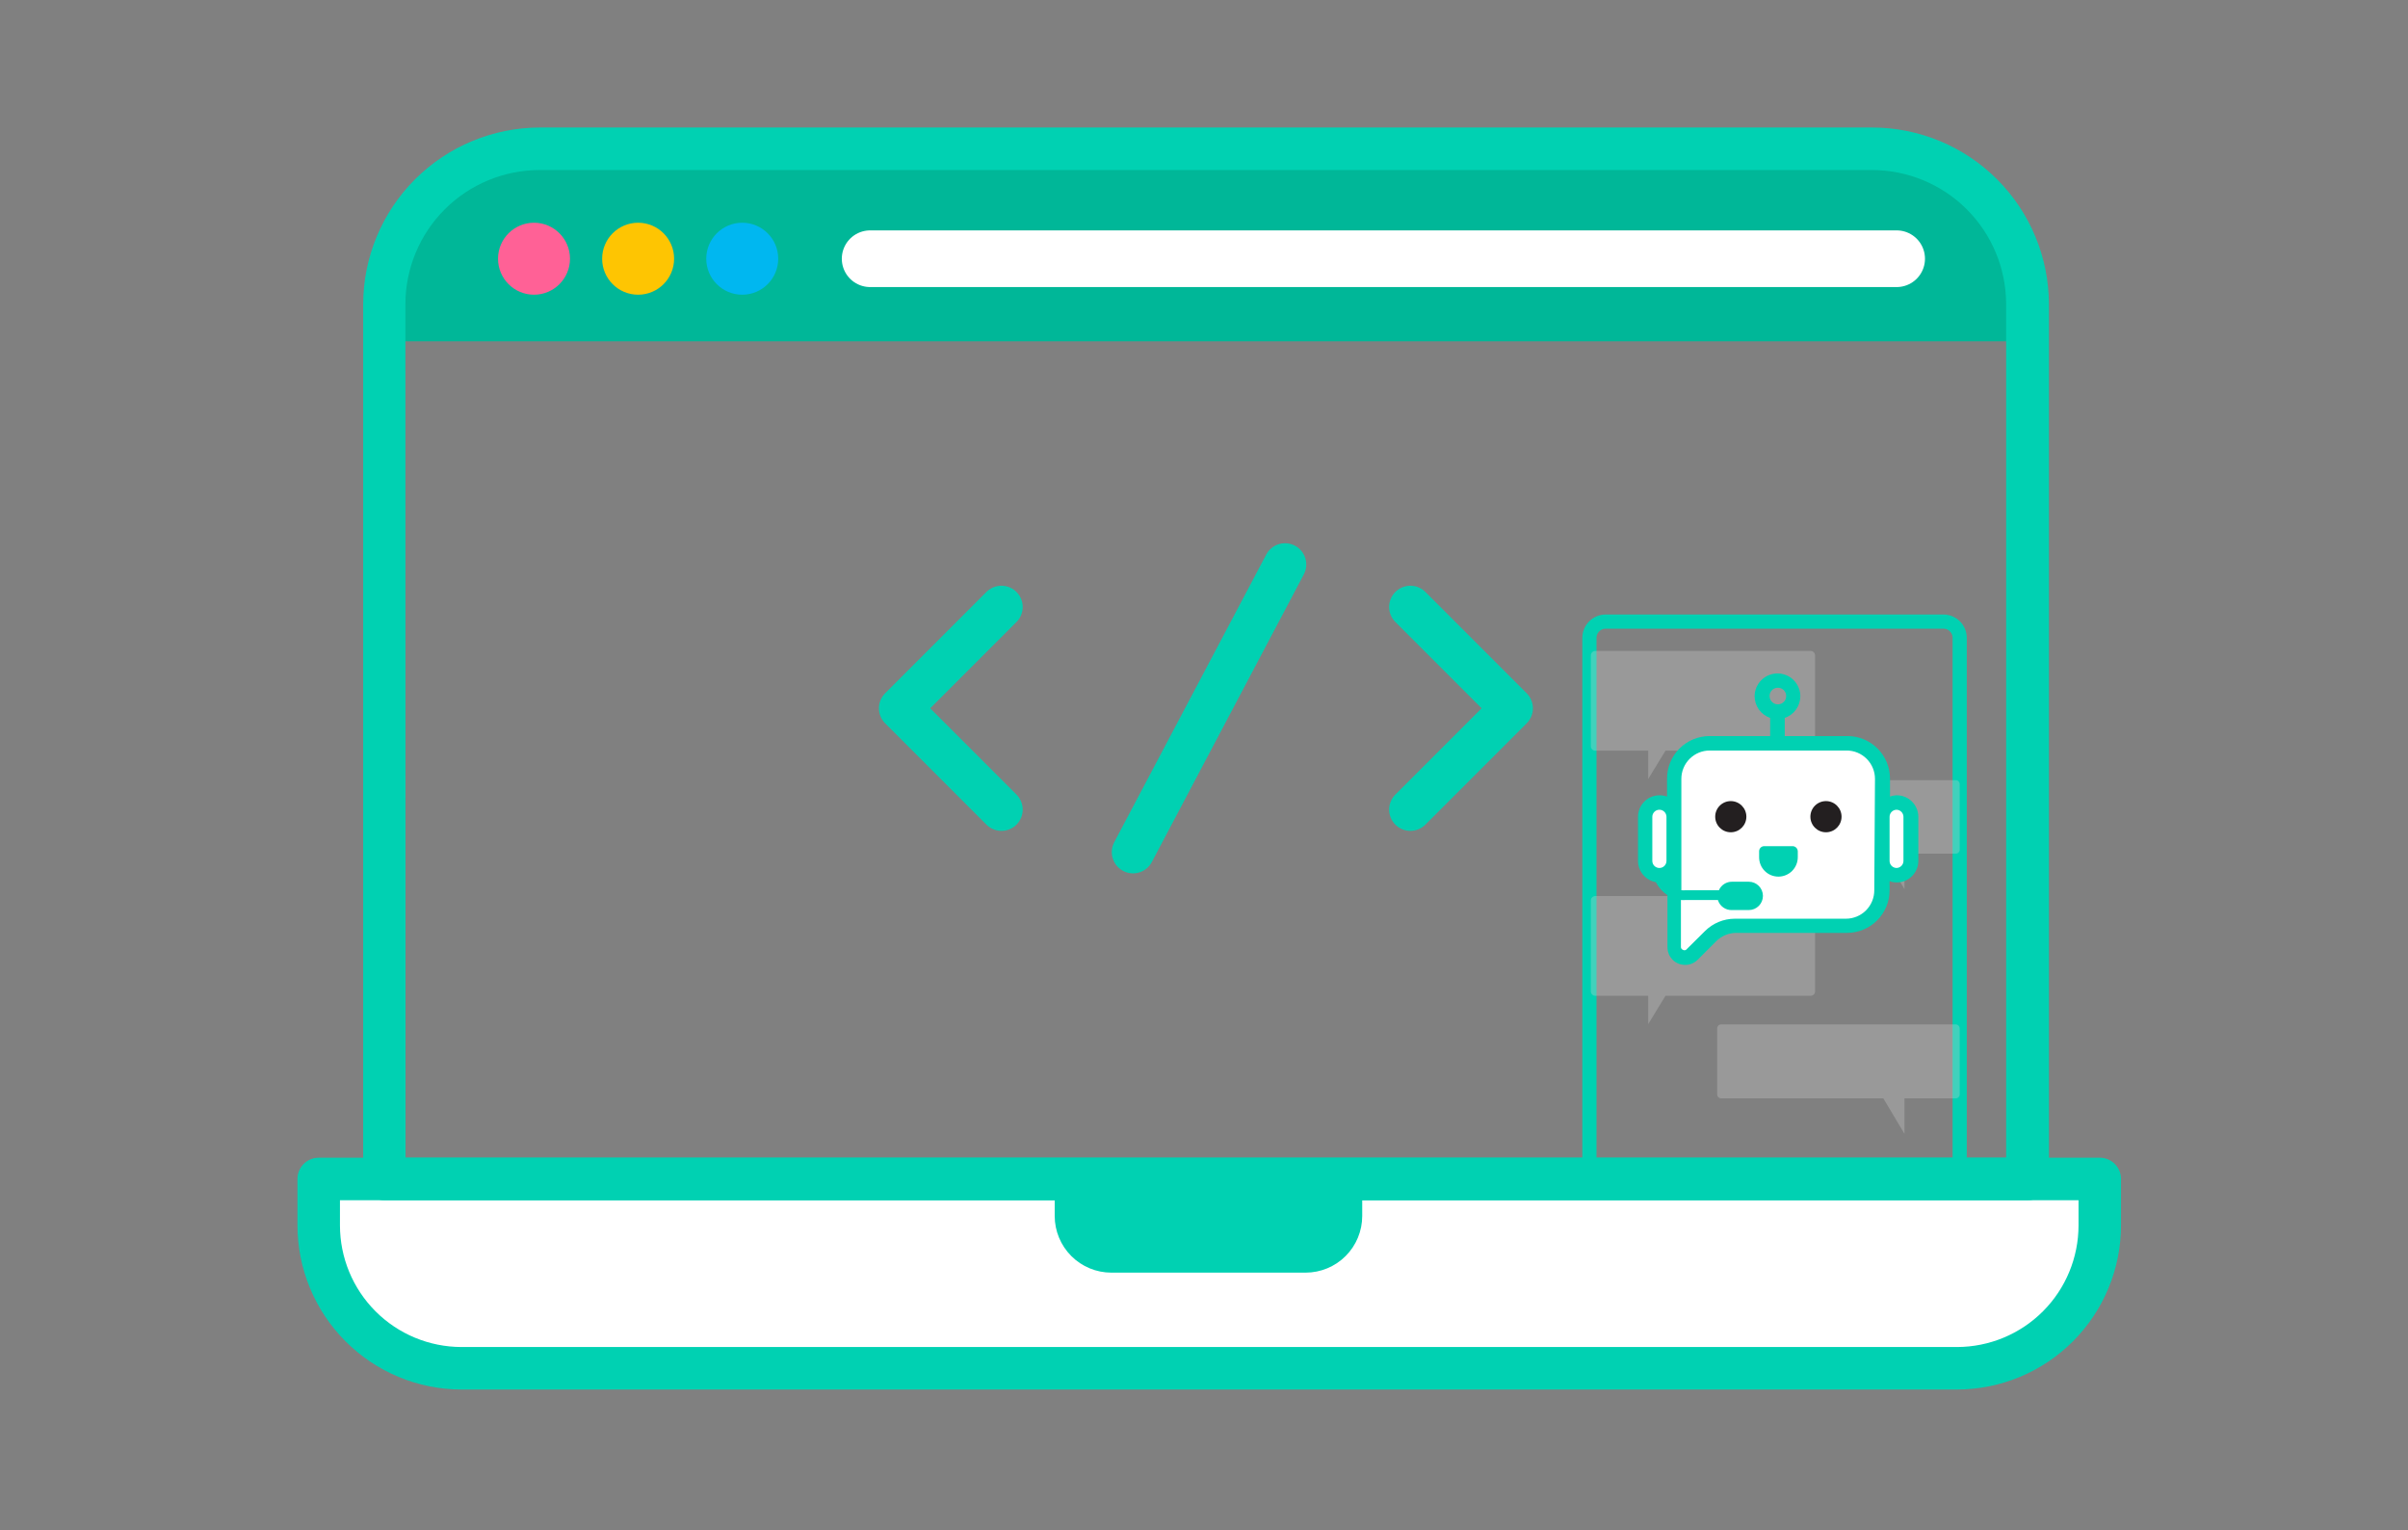 <svg width="170" height="108" viewBox="0 0 170 108" fill="none" xmlns="http://www.w3.org/2000/svg">
<rect x="0" y="0" width="170" height="108" fill="#808080" stroke="none"/>
<mask id="mask0_584_32" style="mask-type:alpha" maskUnits="userSpaceOnUse" x="0" y="0" width="170" height="108">
<rect width="170" height="108" fill="#D9D9D9"/>
</mask>
<g mask="url(#mask0_584_32)">
<path d="M22.5 83.22H148.24V86.49C148.24 89.163 147.178 91.727 145.288 93.618C143.397 95.508 140.833 96.57 138.16 96.57H32.58C29.907 96.57 27.343 95.508 25.452 93.618C23.562 91.727 22.5 89.163 22.5 86.49V83.22Z" fill="white"/>
<path d="M138.16 98.07H32.58C29.509 98.065 26.565 96.842 24.394 94.669C22.223 92.496 21.003 89.551 21 86.48V83.21C21 82.812 21.158 82.431 21.439 82.149C21.721 81.868 22.102 81.71 22.5 81.71H148.24C148.638 81.71 149.019 81.868 149.301 82.149C149.582 82.431 149.74 82.812 149.74 83.21V86.48C149.737 89.551 148.517 92.496 146.346 94.669C144.175 96.842 141.231 98.065 138.16 98.07ZM24 84.71V86.48C24 88.757 24.904 90.94 26.512 92.55C28.121 94.161 30.304 95.067 32.58 95.07H138.16C140.436 95.067 142.619 94.161 144.228 92.55C145.836 90.94 146.74 88.757 146.74 86.48V84.71H24Z" fill="#00D1B2"/>
<path d="M143.14 21.47V24.09H27.14V21.47C27.14 18.553 28.299 15.755 30.362 13.692C32.425 11.629 35.222 10.47 38.14 10.47H132.2C135.107 10.486 137.889 11.652 139.939 13.713C141.989 15.774 143.14 18.563 143.14 21.47Z" fill="#00B798"/>
<path d="M143.14 84.71H27.14C26.742 84.71 26.36 84.552 26.079 84.271C25.798 83.989 25.64 83.608 25.64 83.21V21.47C25.645 18.164 26.961 14.996 29.298 12.658C31.636 10.321 34.804 9.005 38.11 9H132.18C135.485 9.005 138.654 10.321 140.991 12.658C143.329 14.996 144.644 18.164 144.65 21.47V83.21C144.65 83.408 144.611 83.604 144.535 83.786C144.459 83.969 144.347 84.135 144.207 84.274C144.066 84.414 143.9 84.524 143.717 84.599C143.534 84.674 143.337 84.711 143.14 84.71ZM28.63 81.71H141.63V21.47C141.627 18.959 140.628 16.552 138.853 14.777C137.078 13.001 134.67 12.003 132.16 12H38.09C35.579 12.003 33.172 13.001 31.396 14.777C29.621 16.552 28.622 18.959 28.62 21.47L28.63 81.71Z" fill="#00D1B2"/>
<path d="M74.43 83.22H96.17V85.82C96.17 86.881 95.749 87.898 94.999 88.648C94.249 89.399 93.231 89.82 92.17 89.82H78.46C77.399 89.82 76.382 89.399 75.632 88.648C74.882 87.898 74.46 86.881 74.46 85.82V83.22H74.43Z" fill="#00D1B2"/>
<path d="M61.43 18.26H133.9" stroke="white" stroke-width="4" stroke-miterlimit="10" stroke-linecap="round"/>
<path d="M52.4 20.8C53.803 20.8 54.94 19.663 54.94 18.26C54.94 16.857 53.803 15.72 52.4 15.72C50.997 15.72 49.86 16.857 49.86 18.26C49.86 19.663 50.997 20.8 52.4 20.8Z" fill="#00B7F0"/>
<path d="M45.05 20.8C46.453 20.8 47.59 19.663 47.59 18.26C47.59 16.857 46.453 15.72 45.05 15.72C43.647 15.72 42.51 16.857 42.51 18.26C42.51 19.663 43.647 20.8 45.05 20.8Z" fill="#FEC502"/>
<path d="M37.7 20.8C39.103 20.8 40.24 19.663 40.24 18.26C40.24 16.857 39.103 15.72 37.7 15.72C36.297 15.72 35.16 16.857 35.16 18.26C35.16 19.663 36.297 20.8 37.7 20.8Z" fill="#FF6196"/>
<path d="M99.57 42.84L106.72 49.99L99.57 57.14" stroke="#00D1B2" stroke-width="3" stroke-linecap="round" stroke-linejoin="round"/>
<path d="M70.7 42.84L63.55 49.99L70.7 57.14" stroke="#00D1B2" stroke-width="3" stroke-linecap="round" stroke-linejoin="round"/>
<path d="M90.72 39.84L79.99 60.14" stroke="#00D1B2" stroke-width="3" stroke-linecap="round" stroke-linejoin="round"/>
<path d="M137.2 43.87H113.36C112.725 43.87 112.21 44.385 112.21 45.02V82.06C112.21 82.695 112.725 83.21 113.36 83.21H137.2C137.835 83.21 138.35 82.695 138.35 82.06V45.02C138.35 44.385 137.835 43.87 137.2 43.87Z" stroke="#00D1B2" stroke-miterlimit="10"/>
<path opacity="0.31" d="M128.14 46.28V52.65C128.143 52.692 128.137 52.733 128.124 52.773C128.11 52.812 128.088 52.848 128.06 52.879C128.032 52.91 127.998 52.934 127.96 52.952C127.923 52.969 127.882 52.979 127.84 52.98H117.58L116.36 54.98V52.98H112.6C112.56 52.977 112.52 52.967 112.483 52.949C112.446 52.931 112.414 52.906 112.387 52.875C112.36 52.845 112.339 52.809 112.326 52.77C112.313 52.732 112.308 52.691 112.31 52.65V46.28C112.305 46.197 112.332 46.114 112.386 46.051C112.44 45.987 112.517 45.948 112.6 45.94H127.84C127.882 45.943 127.923 45.953 127.961 45.972C127.999 45.99 128.033 46.016 128.061 46.048C128.089 46.079 128.11 46.116 128.124 46.156C128.137 46.196 128.143 46.238 128.14 46.28Z" fill="#D1D1D1"/>
<path opacity="0.31" d="M128.14 63.58V69.95C128.143 69.992 128.137 70.033 128.124 70.073C128.11 70.112 128.088 70.148 128.06 70.179C128.032 70.21 127.998 70.234 127.96 70.252C127.923 70.269 127.882 70.279 127.84 70.28H117.58L116.36 72.28V70.28H112.6C112.56 70.278 112.52 70.267 112.483 70.249C112.446 70.231 112.414 70.206 112.387 70.175C112.36 70.145 112.339 70.109 112.326 70.07C112.313 70.032 112.308 69.991 112.31 69.95V63.58C112.305 63.497 112.332 63.414 112.386 63.351C112.44 63.288 112.517 63.248 112.6 63.24H127.84C127.882 63.243 127.923 63.253 127.961 63.272C127.999 63.29 128.033 63.316 128.061 63.348C128.089 63.379 128.11 63.416 128.124 63.456C128.137 63.496 128.143 63.538 128.14 63.58Z" fill="#D1D1D1"/>
<path opacity="0.31" d="M138.35 55.33V59.95C138.353 59.988 138.348 60.025 138.336 60.061C138.324 60.097 138.304 60.13 138.279 60.157C138.254 60.185 138.223 60.208 138.189 60.224C138.155 60.24 138.118 60.249 138.08 60.25H134.45V62.75L133 60.28H121.54C121.503 60.279 121.466 60.27 121.431 60.254C121.397 60.238 121.367 60.215 121.341 60.188C121.316 60.16 121.297 60.127 121.285 60.091C121.272 60.055 121.268 60.018 121.27 59.98V55.36C121.268 55.322 121.272 55.285 121.285 55.249C121.297 55.213 121.316 55.181 121.341 55.153C121.367 55.125 121.397 55.102 121.431 55.086C121.466 55.07 121.503 55.061 121.54 55.06H138.12C138.183 55.073 138.24 55.107 138.281 55.156C138.323 55.205 138.347 55.266 138.35 55.33Z" fill="#D1D1D1"/>
<path opacity="0.31" d="M138.35 72.6V77.22C138.353 77.258 138.348 77.295 138.336 77.331C138.324 77.367 138.304 77.4 138.279 77.427C138.254 77.456 138.223 77.478 138.189 77.494C138.155 77.51 138.118 77.519 138.08 77.52H134.45V80.02L132.96 77.52H121.5C121.463 77.519 121.426 77.51 121.391 77.494C121.357 77.478 121.327 77.456 121.302 77.427C121.276 77.4 121.257 77.367 121.245 77.331C121.232 77.295 121.228 77.258 121.23 77.22V72.6C121.228 72.562 121.232 72.525 121.245 72.489C121.257 72.453 121.276 72.421 121.302 72.393C121.327 72.365 121.357 72.342 121.391 72.326C121.426 72.31 121.463 72.301 121.5 72.3H138.08C138.155 72.305 138.225 72.339 138.276 72.395C138.326 72.451 138.353 72.525 138.35 72.6Z" fill="#D1D1D1"/>
<path d="M130.39 52.46H120.72C120.393 52.459 120.068 52.522 119.766 52.647C119.463 52.772 119.188 52.955 118.956 53.186C118.725 53.418 118.541 53.693 118.417 53.996C118.292 54.298 118.229 54.623 118.23 54.95V66.86C118.228 67.006 118.271 67.148 118.351 67.27C118.431 67.391 118.545 67.486 118.68 67.542C118.814 67.598 118.962 67.612 119.105 67.583C119.247 67.555 119.378 67.484 119.48 67.38L120.79 66.06C121.021 65.828 121.295 65.645 121.597 65.519C121.899 65.394 122.223 65.33 122.55 65.33H130.39C131.05 65.327 131.681 65.064 132.148 64.598C132.614 64.132 132.877 63.5 132.88 62.84V54.95C132.88 54.29 132.618 53.656 132.151 53.189C131.684 52.722 131.05 52.46 130.39 52.46Z" fill="white"/>
<path d="M117.18 56.64H117.15C116.592 56.64 116.14 57.092 116.14 57.65V60.76C116.14 61.318 116.592 61.77 117.15 61.77H117.18C117.738 61.77 118.19 61.318 118.19 60.76V57.65C118.19 57.092 117.738 56.64 117.18 56.64Z" fill="white"/>
<path d="M133.93 56.64H133.9C133.342 56.64 132.89 57.092 132.89 57.65V60.76C132.89 61.318 133.342 61.77 133.9 61.77H133.93C134.488 61.77 134.94 61.318 134.94 60.76V57.65C134.94 57.092 134.488 56.64 133.93 56.64Z" fill="white"/>
<path d="M128.91 58.74C129.518 58.74 130.01 58.248 130.01 57.64C130.01 57.032 129.518 56.54 128.91 56.54C128.303 56.54 127.81 57.032 127.81 57.64C127.81 58.248 128.303 58.74 128.91 58.74Z" fill="#231F20"/>
<path d="M122.19 58.74C122.797 58.74 123.29 58.248 123.29 57.64C123.29 57.032 122.797 56.54 122.19 56.54C121.582 56.54 121.09 57.032 121.09 57.64C121.09 58.248 121.582 58.74 122.19 58.74Z" fill="#231F20"/>
<path d="M133.94 56.13C133.766 56.129 133.593 56.16 133.43 56.22V54.95C133.43 54.154 133.114 53.391 132.551 52.829C131.988 52.266 131.225 51.95 130.43 51.95H126V50.67C126.32 50.562 126.598 50.356 126.795 50.081C126.992 49.807 127.099 49.478 127.1 49.14C127.1 48.929 127.058 48.719 126.977 48.524C126.896 48.329 126.778 48.151 126.628 48.002C126.479 47.852 126.301 47.733 126.106 47.653C125.911 47.572 125.701 47.53 125.49 47.53C125.062 47.53 124.651 47.699 124.348 48.001C124.044 48.303 123.873 48.712 123.87 49.14C123.872 49.477 123.979 49.806 124.176 50.08C124.373 50.354 124.651 50.56 124.97 50.67V51.95H120.69C119.894 51.95 119.131 52.266 118.568 52.829C118.006 53.391 117.69 54.154 117.69 54.95V56.22C117.52 56.159 117.34 56.128 117.16 56.13C116.757 56.13 116.37 56.29 116.085 56.575C115.8 56.86 115.64 57.247 115.64 57.65V60.76C115.641 61.118 115.768 61.464 115.998 61.738C116.229 62.012 116.547 62.197 116.9 62.26C117.089 62.632 117.372 62.949 117.72 63.18V66.86C117.719 67.107 117.792 67.348 117.929 67.552C118.067 67.757 118.262 67.917 118.49 68.01C118.643 68.069 118.806 68.099 118.97 68.1C119.133 68.101 119.295 68.07 119.446 68.008C119.597 67.946 119.734 67.855 119.85 67.74L121.17 66.42C121.54 66.053 122.039 65.845 122.56 65.84H130.4C131.195 65.84 131.958 65.524 132.521 64.961C133.084 64.399 133.4 63.636 133.4 62.84V62.19C133.563 62.251 133.736 62.281 133.91 62.28C134.313 62.28 134.7 62.12 134.985 61.835C135.27 61.55 135.43 61.163 135.43 60.76V57.65C135.43 57.252 135.274 56.87 134.995 56.586C134.717 56.301 134.338 56.138 133.94 56.13ZM125.52 48.54C125.597 48.54 125.673 48.555 125.744 48.585C125.815 48.615 125.879 48.658 125.933 48.713C125.987 48.768 126.03 48.834 126.059 48.905C126.087 48.977 126.101 49.053 126.1 49.13C126.1 49.206 126.085 49.282 126.056 49.352C126.027 49.422 125.984 49.486 125.93 49.54C125.876 49.594 125.812 49.637 125.742 49.666C125.671 49.695 125.596 49.71 125.52 49.71C125.443 49.711 125.366 49.697 125.295 49.669C125.223 49.64 125.158 49.598 125.103 49.544C125.048 49.49 125.005 49.425 124.975 49.354C124.945 49.283 124.93 49.207 124.93 49.13C124.928 49.052 124.943 48.975 124.972 48.903C125.001 48.831 125.045 48.765 125.1 48.71C125.155 48.655 125.22 48.611 125.292 48.582C125.365 48.553 125.442 48.539 125.52 48.54ZM116.65 57.65C116.65 57.517 116.702 57.39 116.796 57.296C116.89 57.203 117.017 57.15 117.15 57.15C117.282 57.15 117.41 57.203 117.503 57.296C117.597 57.39 117.65 57.517 117.65 57.65V60.76C117.65 60.893 117.597 61.02 117.503 61.114C117.41 61.207 117.282 61.26 117.15 61.26C117.017 61.26 116.89 61.207 116.796 61.114C116.702 61.02 116.65 60.893 116.65 60.76V57.65ZM132.32 62.84C132.32 63.37 132.109 63.879 131.734 64.254C131.359 64.629 130.85 64.84 130.32 64.84H122.48C121.684 64.841 120.922 65.157 120.36 65.72L119.04 67.03C119.005 67.055 118.963 67.068 118.92 67.068C118.877 67.068 118.835 67.055 118.8 67.03C118.76 67.015 118.725 66.988 118.702 66.951C118.678 66.915 118.667 66.873 118.67 66.83V63.52C118.783 63.53 118.897 63.53 119.01 63.52H121.28C121.344 63.733 121.477 63.918 121.658 64.046C121.839 64.175 122.058 64.24 122.28 64.23H123.46C123.725 64.23 123.979 64.125 124.167 63.937C124.354 63.75 124.46 63.495 124.46 63.23C124.46 62.965 124.354 62.711 124.167 62.523C123.979 62.335 123.725 62.23 123.46 62.23H122.28C122.083 62.227 121.89 62.283 121.724 62.39C121.559 62.496 121.429 62.65 121.35 62.83H119.04C118.927 62.84 118.813 62.84 118.7 62.83V54.97C118.7 54.44 118.911 53.931 119.286 53.556C119.661 53.181 120.169 52.97 120.7 52.97H130.37C130.9 52.97 131.409 53.181 131.784 53.556C132.159 53.931 132.37 54.44 132.37 54.97L132.32 62.84ZM134.38 60.76C134.38 60.891 134.328 61.017 134.237 61.11C134.145 61.204 134.021 61.257 133.89 61.26C133.759 61.257 133.634 61.204 133.543 61.11C133.451 61.017 133.4 60.891 133.4 60.76V57.65C133.4 57.519 133.451 57.394 133.543 57.3C133.634 57.206 133.759 57.153 133.89 57.15C134.021 57.153 134.145 57.206 134.237 57.3C134.328 57.394 134.38 57.519 134.38 57.65V60.76Z" fill="#00D1B2"/>
<path d="M126.55 59.72H124.55C124.455 59.72 124.363 59.758 124.295 59.825C124.228 59.893 124.19 59.984 124.19 60.08V60.5C124.189 60.679 124.223 60.857 124.291 61.024C124.358 61.19 124.458 61.341 124.585 61.468C124.711 61.596 124.862 61.697 125.027 61.766C125.193 61.834 125.371 61.87 125.55 61.87C125.913 61.87 126.262 61.726 126.519 61.469C126.776 61.212 126.92 60.863 126.92 60.5V60.08C126.917 59.984 126.877 59.892 126.808 59.825C126.739 59.758 126.647 59.72 126.55 59.72Z" fill="#00D1B2"/>
</g>
</svg>
